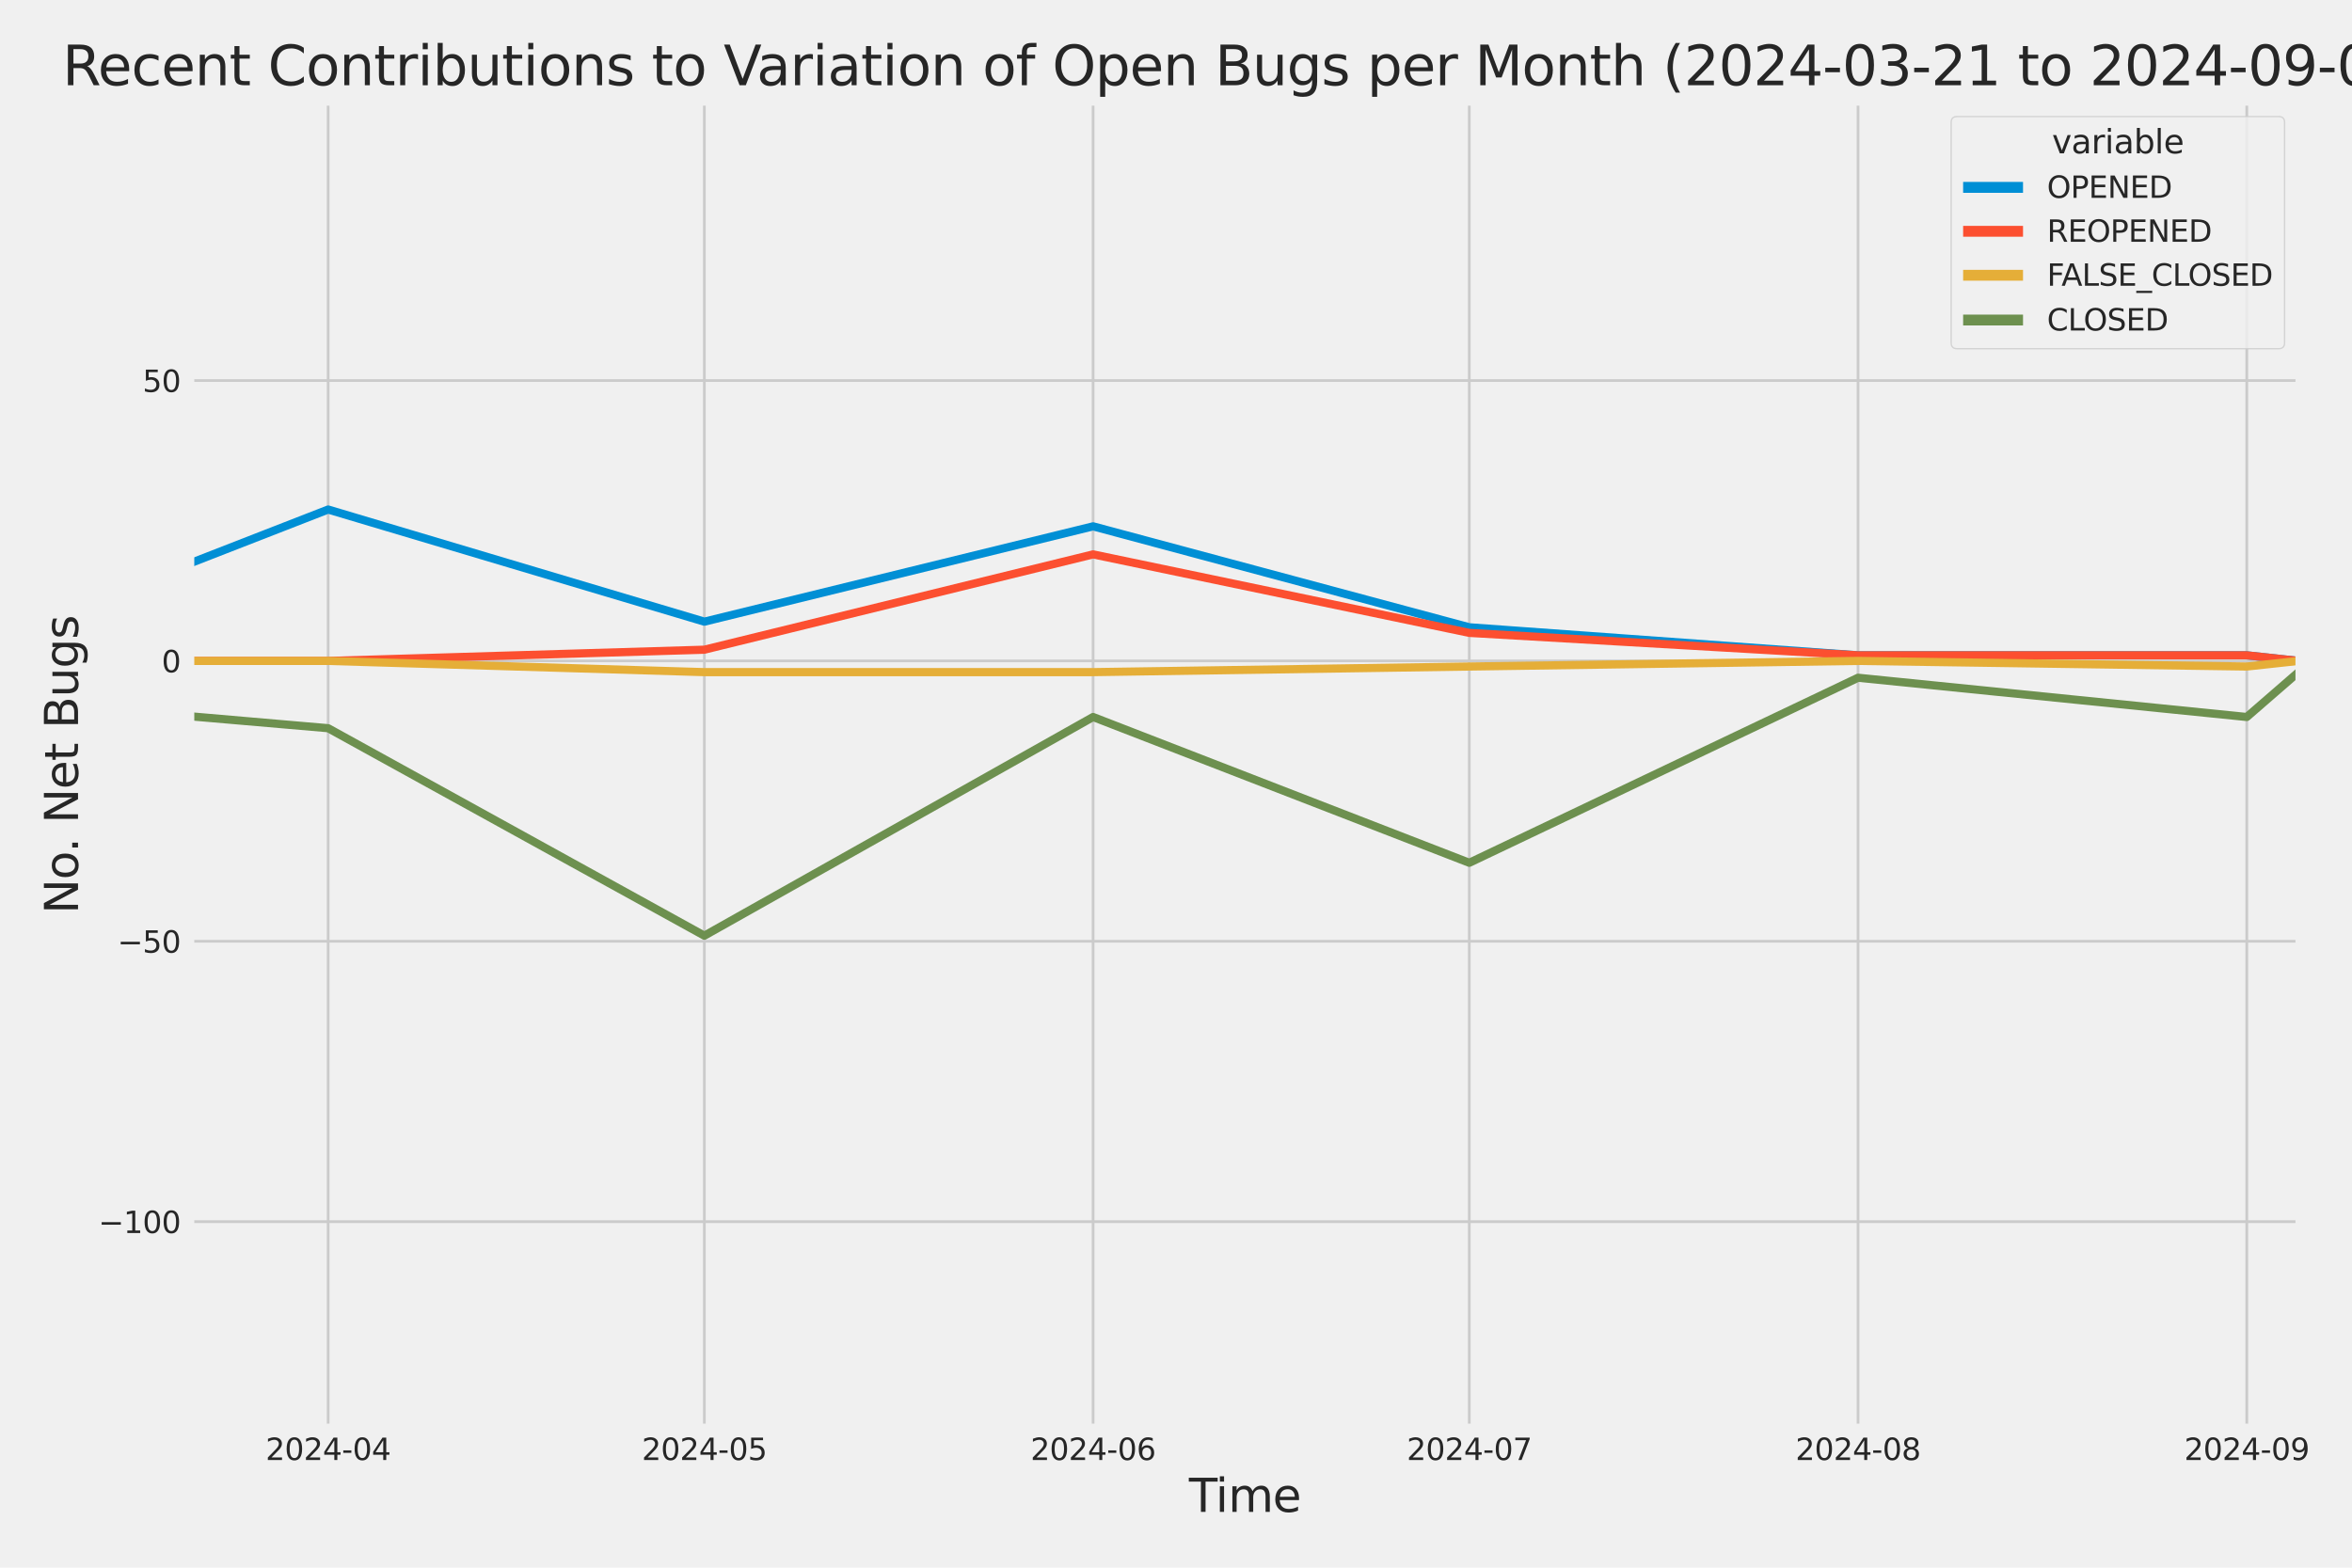 <?xml version="1.0" encoding="utf-8" standalone="no"?>
<!DOCTYPE svg PUBLIC "-//W3C//DTD SVG 1.1//EN"
  "http://www.w3.org/Graphics/SVG/1.1/DTD/svg11.dtd">
<svg xmlns:xlink="http://www.w3.org/1999/xlink" width="864pt" height="576pt" viewBox="0 0 864 576" xmlns="http://www.w3.org/2000/svg" version="1.1">
 <defs>
  <style type="text/css">*{stroke-linejoin: round; stroke-linecap: butt}</style>
 </defs>
 <g id="figure_1">
  <g id="patch_1">
   <path d="M 0 576 
L 864 576 
L 864 0 
L 0 0 
z
" style="fill: #f0f0f0"/>
  </g>
  <g id="axes_1">
   <g id="patch_2">
    <path d="M 69.87 524.58 
L 844.736 524.58 
L 844.736 37.32 
L 69.87 37.32 
z
" style="fill: #f0f0f0"/>
   </g>
   <g id="matplotlib.axis_1">
    <g id="xtick_1">
     <g id="line2d_1">
      <path d="M 120.542 524.58 
L 120.542 37.32 
" clip-path="url(#pe0392195a2)" style="fill: none; stroke: #cbcbcb"/>
     </g>
     <g id="text_1">
      <!-- 2024-04 -->
      <g style="fill: #262626" transform="translate(97.562 536.438)scale(0.11 -0.11)">
       <defs>
        <path id="DejaVuSans-32" d="M 1228 531 
L 3431 531 
L 3431 0 
L 469 0 
L 469 531 
Q 828 903 1448 1529 
Q 2069 2156 2228 2338 
Q 2531 2678 2651 2914 
Q 2772 3150 2772 3378 
Q 2772 3750 2511 3984 
Q 2250 4219 1831 4219 
Q 1534 4219 1204 4116 
Q 875 4013 500 3803 
L 500 4441 
Q 881 4594 1212 4672 
Q 1544 4750 1819 4750 
Q 2544 4750 2975 4387 
Q 3406 4025 3406 3419 
Q 3406 3131 3298 2873 
Q 3191 2616 2906 2266 
Q 2828 2175 2409 1742 
Q 1991 1309 1228 531 
z
" transform="scale(0.016)"/>
        <path id="DejaVuSans-30" d="M 2034 4250 
Q 1547 4250 1301 3770 
Q 1056 3291 1056 2328 
Q 1056 1369 1301 889 
Q 1547 409 2034 409 
Q 2525 409 2770 889 
Q 3016 1369 3016 2328 
Q 3016 3291 2770 3770 
Q 2525 4250 2034 4250 
z
M 2034 4750 
Q 2819 4750 3233 4129 
Q 3647 3509 3647 2328 
Q 3647 1150 3233 529 
Q 2819 -91 2034 -91 
Q 1250 -91 836 529 
Q 422 1150 422 2328 
Q 422 3509 836 4129 
Q 1250 4750 2034 4750 
z
" transform="scale(0.016)"/>
        <path id="DejaVuSans-34" d="M 2419 4116 
L 825 1625 
L 2419 1625 
L 2419 4116 
z
M 2253 4666 
L 3047 4666 
L 3047 1625 
L 3713 1625 
L 3713 1100 
L 3047 1100 
L 3047 0 
L 2419 0 
L 2419 1100 
L 313 1100 
L 313 1709 
L 2253 4666 
z
" transform="scale(0.016)"/>
        <path id="DejaVuSans-2d" d="M 313 2009 
L 1997 2009 
L 1997 1497 
L 313 1497 
L 313 2009 
z
" transform="scale(0.016)"/>
       </defs>
       <use xlink:href="#DejaVuSans-32"/>
       <use xlink:href="#DejaVuSans-30" x="63.623"/>
       <use xlink:href="#DejaVuSans-32" x="127.246"/>
       <use xlink:href="#DejaVuSans-34" x="190.869"/>
       <use xlink:href="#DejaVuSans-2d" x="254.492"/>
       <use xlink:href="#DejaVuSans-30" x="290.576"/>
       <use xlink:href="#DejaVuSans-34" x="354.199"/>
      </g>
     </g>
    </g>
    <g id="xtick_2">
     <g id="line2d_2">
      <path d="M 258.74 524.58 
L 258.74 37.32 
" clip-path="url(#pe0392195a2)" style="fill: none; stroke: #cbcbcb"/>
     </g>
     <g id="text_2">
      <!-- 2024-05 -->
      <g style="fill: #262626" transform="translate(235.759 536.438)scale(0.11 -0.11)">
       <defs>
        <path id="DejaVuSans-35" d="M 691 4666 
L 3169 4666 
L 3169 4134 
L 1269 4134 
L 1269 2991 
Q 1406 3038 1543 3061 
Q 1681 3084 1819 3084 
Q 2600 3084 3056 2656 
Q 3513 2228 3513 1497 
Q 3513 744 3044 326 
Q 2575 -91 1722 -91 
Q 1428 -91 1123 -41 
Q 819 9 494 109 
L 494 744 
Q 775 591 1075 516 
Q 1375 441 1709 441 
Q 2250 441 2565 725 
Q 2881 1009 2881 1497 
Q 2881 1984 2565 2268 
Q 2250 2553 1709 2553 
Q 1456 2553 1204 2497 
Q 953 2441 691 2322 
L 691 4666 
z
" transform="scale(0.016)"/>
       </defs>
       <use xlink:href="#DejaVuSans-32"/>
       <use xlink:href="#DejaVuSans-30" x="63.623"/>
       <use xlink:href="#DejaVuSans-32" x="127.246"/>
       <use xlink:href="#DejaVuSans-34" x="190.869"/>
       <use xlink:href="#DejaVuSans-2d" x="254.492"/>
       <use xlink:href="#DejaVuSans-30" x="290.576"/>
       <use xlink:href="#DejaVuSans-35" x="354.199"/>
      </g>
     </g>
    </g>
    <g id="xtick_3">
     <g id="line2d_3">
      <path d="M 401.544 524.58 
L 401.544 37.32 
" clip-path="url(#pe0392195a2)" style="fill: none; stroke: #cbcbcb"/>
     </g>
     <g id="text_3">
      <!-- 2024-06 -->
      <g style="fill: #262626" transform="translate(378.564 536.438)scale(0.11 -0.11)">
       <defs>
        <path id="DejaVuSans-36" d="M 2113 2584 
Q 1688 2584 1439 2293 
Q 1191 2003 1191 1497 
Q 1191 994 1439 701 
Q 1688 409 2113 409 
Q 2538 409 2786 701 
Q 3034 994 3034 1497 
Q 3034 2003 2786 2293 
Q 2538 2584 2113 2584 
z
M 3366 4563 
L 3366 3988 
Q 3128 4100 2886 4159 
Q 2644 4219 2406 4219 
Q 1781 4219 1451 3797 
Q 1122 3375 1075 2522 
Q 1259 2794 1537 2939 
Q 1816 3084 2150 3084 
Q 2853 3084 3261 2657 
Q 3669 2231 3669 1497 
Q 3669 778 3244 343 
Q 2819 -91 2113 -91 
Q 1303 -91 875 529 
Q 447 1150 447 2328 
Q 447 3434 972 4092 
Q 1497 4750 2381 4750 
Q 2619 4750 2861 4703 
Q 3103 4656 3366 4563 
z
" transform="scale(0.016)"/>
       </defs>
       <use xlink:href="#DejaVuSans-32"/>
       <use xlink:href="#DejaVuSans-30" x="63.623"/>
       <use xlink:href="#DejaVuSans-32" x="127.246"/>
       <use xlink:href="#DejaVuSans-34" x="190.869"/>
       <use xlink:href="#DejaVuSans-2d" x="254.492"/>
       <use xlink:href="#DejaVuSans-30" x="290.576"/>
       <use xlink:href="#DejaVuSans-36" x="354.199"/>
      </g>
     </g>
    </g>
    <g id="xtick_4">
     <g id="line2d_4">
      <path d="M 539.742 524.58 
L 539.742 37.32 
" clip-path="url(#pe0392195a2)" style="fill: none; stroke: #cbcbcb"/>
     </g>
     <g id="text_4">
      <!-- 2024-07 -->
      <g style="fill: #262626" transform="translate(516.761 536.438)scale(0.11 -0.11)">
       <defs>
        <path id="DejaVuSans-37" d="M 525 4666 
L 3525 4666 
L 3525 4397 
L 1831 0 
L 1172 0 
L 2766 4134 
L 525 4134 
L 525 4666 
z
" transform="scale(0.016)"/>
       </defs>
       <use xlink:href="#DejaVuSans-32"/>
       <use xlink:href="#DejaVuSans-30" x="63.623"/>
       <use xlink:href="#DejaVuSans-32" x="127.246"/>
       <use xlink:href="#DejaVuSans-34" x="190.869"/>
       <use xlink:href="#DejaVuSans-2d" x="254.492"/>
       <use xlink:href="#DejaVuSans-30" x="290.576"/>
       <use xlink:href="#DejaVuSans-37" x="354.199"/>
      </g>
     </g>
    </g>
    <g id="xtick_5">
     <g id="line2d_5">
      <path d="M 682.546 524.58 
L 682.546 37.32 
" clip-path="url(#pe0392195a2)" style="fill: none; stroke: #cbcbcb"/>
     </g>
     <g id="text_5">
      <!-- 2024-08 -->
      <g style="fill: #262626" transform="translate(659.565 536.438)scale(0.11 -0.11)">
       <defs>
        <path id="DejaVuSans-38" d="M 2034 2216 
Q 1584 2216 1326 1975 
Q 1069 1734 1069 1313 
Q 1069 891 1326 650 
Q 1584 409 2034 409 
Q 2484 409 2743 651 
Q 3003 894 3003 1313 
Q 3003 1734 2745 1975 
Q 2488 2216 2034 2216 
z
M 1403 2484 
Q 997 2584 770 2862 
Q 544 3141 544 3541 
Q 544 4100 942 4425 
Q 1341 4750 2034 4750 
Q 2731 4750 3128 4425 
Q 3525 4100 3525 3541 
Q 3525 3141 3298 2862 
Q 3072 2584 2669 2484 
Q 3125 2378 3379 2068 
Q 3634 1759 3634 1313 
Q 3634 634 3220 271 
Q 2806 -91 2034 -91 
Q 1263 -91 848 271 
Q 434 634 434 1313 
Q 434 1759 690 2068 
Q 947 2378 1403 2484 
z
M 1172 3481 
Q 1172 3119 1398 2916 
Q 1625 2713 2034 2713 
Q 2441 2713 2670 2916 
Q 2900 3119 2900 3481 
Q 2900 3844 2670 4047 
Q 2441 4250 2034 4250 
Q 1625 4250 1398 4047 
Q 1172 3844 1172 3481 
z
" transform="scale(0.016)"/>
       </defs>
       <use xlink:href="#DejaVuSans-32"/>
       <use xlink:href="#DejaVuSans-30" x="63.623"/>
       <use xlink:href="#DejaVuSans-32" x="127.246"/>
       <use xlink:href="#DejaVuSans-34" x="190.869"/>
       <use xlink:href="#DejaVuSans-2d" x="254.492"/>
       <use xlink:href="#DejaVuSans-30" x="290.576"/>
       <use xlink:href="#DejaVuSans-38" x="354.199"/>
      </g>
     </g>
    </g>
    <g id="xtick_6">
     <g id="line2d_6">
      <path d="M 825.35 524.58 
L 825.35 37.32 
" clip-path="url(#pe0392195a2)" style="fill: none; stroke: #cbcbcb"/>
     </g>
     <g id="text_6">
      <!-- 2024-09 -->
      <g style="fill: #262626" transform="translate(802.369 536.438)scale(0.11 -0.11)">
       <defs>
        <path id="DejaVuSans-39" d="M 703 97 
L 703 672 
Q 941 559 1184 500 
Q 1428 441 1663 441 
Q 2288 441 2617 861 
Q 2947 1281 2994 2138 
Q 2813 1869 2534 1725 
Q 2256 1581 1919 1581 
Q 1219 1581 811 2004 
Q 403 2428 403 3163 
Q 403 3881 828 4315 
Q 1253 4750 1959 4750 
Q 2769 4750 3195 4129 
Q 3622 3509 3622 2328 
Q 3622 1225 3098 567 
Q 2575 -91 1691 -91 
Q 1453 -91 1209 -44 
Q 966 3 703 97 
z
M 1959 2075 
Q 2384 2075 2632 2365 
Q 2881 2656 2881 3163 
Q 2881 3666 2632 3958 
Q 2384 4250 1959 4250 
Q 1534 4250 1286 3958 
Q 1038 3666 1038 3163 
Q 1038 2656 1286 2365 
Q 1534 2075 1959 2075 
z
" transform="scale(0.016)"/>
       </defs>
       <use xlink:href="#DejaVuSans-32"/>
       <use xlink:href="#DejaVuSans-30" x="63.623"/>
       <use xlink:href="#DejaVuSans-32" x="127.246"/>
       <use xlink:href="#DejaVuSans-34" x="190.869"/>
       <use xlink:href="#DejaVuSans-2d" x="254.492"/>
       <use xlink:href="#DejaVuSans-30" x="290.576"/>
       <use xlink:href="#DejaVuSans-39" x="354.199"/>
      </g>
     </g>
    </g>
    <g id="text_7">
     <!-- Time -->
     <g style="fill: #262626" transform="translate(436.751 555.491)scale(0.168 -0.168)">
      <defs>
       <path id="DejaVuSans-54" d="M -19 4666 
L 3928 4666 
L 3928 4134 
L 2272 4134 
L 2272 0 
L 1638 0 
L 1638 4134 
L -19 4134 
L -19 4666 
z
" transform="scale(0.016)"/>
       <path id="DejaVuSans-69" d="M 603 3500 
L 1178 3500 
L 1178 0 
L 603 0 
L 603 3500 
z
M 603 4863 
L 1178 4863 
L 1178 4134 
L 603 4134 
L 603 4863 
z
" transform="scale(0.016)"/>
       <path id="DejaVuSans-6d" d="M 3328 2828 
Q 3544 3216 3844 3400 
Q 4144 3584 4550 3584 
Q 5097 3584 5394 3201 
Q 5691 2819 5691 2113 
L 5691 0 
L 5113 0 
L 5113 2094 
Q 5113 2597 4934 2840 
Q 4756 3084 4391 3084 
Q 3944 3084 3684 2787 
Q 3425 2491 3425 1978 
L 3425 0 
L 2847 0 
L 2847 2094 
Q 2847 2600 2669 2842 
Q 2491 3084 2119 3084 
Q 1678 3084 1418 2786 
Q 1159 2488 1159 1978 
L 1159 0 
L 581 0 
L 581 3500 
L 1159 3500 
L 1159 2956 
Q 1356 3278 1631 3431 
Q 1906 3584 2284 3584 
Q 2666 3584 2933 3390 
Q 3200 3197 3328 2828 
z
" transform="scale(0.016)"/>
       <path id="DejaVuSans-65" d="M 3597 1894 
L 3597 1613 
L 953 1613 
Q 991 1019 1311 708 
Q 1631 397 2203 397 
Q 2534 397 2845 478 
Q 3156 559 3463 722 
L 3463 178 
Q 3153 47 2828 -22 
Q 2503 -91 2169 -91 
Q 1331 -91 842 396 
Q 353 884 353 1716 
Q 353 2575 817 3079 
Q 1281 3584 2069 3584 
Q 2775 3584 3186 3129 
Q 3597 2675 3597 1894 
z
M 3022 2063 
Q 3016 2534 2758 2815 
Q 2500 3097 2075 3097 
Q 1594 3097 1305 2825 
Q 1016 2553 972 2059 
L 3022 2063 
z
" transform="scale(0.016)"/>
      </defs>
      <use xlink:href="#DejaVuSans-54"/>
      <use xlink:href="#DejaVuSans-69" x="57.959"/>
      <use xlink:href="#DejaVuSans-6d" x="85.742"/>
      <use xlink:href="#DejaVuSans-65" x="183.154"/>
     </g>
    </g>
   </g>
   <g id="matplotlib.axis_2">
    <g id="ytick_1">
     <g id="line2d_7">
      <path d="M 69.87 448.864 
L 844.736 448.864 
" clip-path="url(#pe0392195a2)" style="fill: none; stroke: #cbcbcb"/>
     </g>
     <g id="text_8">
      <!-- −100 -->
      <g style="fill: #262626" transform="translate(36.156 453.043)scale(0.11 -0.11)">
       <defs>
        <path id="DejaVuSans-2212" d="M 678 2272 
L 4684 2272 
L 4684 1741 
L 678 1741 
L 678 2272 
z
" transform="scale(0.016)"/>
        <path id="DejaVuSans-31" d="M 794 531 
L 1825 531 
L 1825 4091 
L 703 3866 
L 703 4441 
L 1819 4666 
L 2450 4666 
L 2450 531 
L 3481 531 
L 3481 0 
L 794 0 
L 794 531 
z
" transform="scale(0.016)"/>
       </defs>
       <use xlink:href="#DejaVuSans-2212"/>
       <use xlink:href="#DejaVuSans-31" x="83.789"/>
       <use xlink:href="#DejaVuSans-30" x="147.412"/>
       <use xlink:href="#DejaVuSans-30" x="211.035"/>
      </g>
     </g>
    </g>
    <g id="ytick_2">
     <g id="line2d_8">
      <path d="M 69.87 345.849 
L 844.736 345.849 
" clip-path="url(#pe0392195a2)" style="fill: none; stroke: #cbcbcb"/>
     </g>
     <g id="text_9">
      <!-- −50 -->
      <g style="fill: #262626" transform="translate(43.155 350.028)scale(0.11 -0.11)">
       <use xlink:href="#DejaVuSans-2212"/>
       <use xlink:href="#DejaVuSans-35" x="83.789"/>
       <use xlink:href="#DejaVuSans-30" x="147.412"/>
      </g>
     </g>
    </g>
    <g id="ytick_3">
     <g id="line2d_9">
      <path d="M 69.87 242.835 
L 844.736 242.835 
" clip-path="url(#pe0392195a2)" style="fill: none; stroke: #cbcbcb"/>
     </g>
     <g id="text_10">
      <!-- 0 -->
      <g style="fill: #262626" transform="translate(59.371 247.014)scale(0.11 -0.11)">
       <use xlink:href="#DejaVuSans-30"/>
      </g>
     </g>
    </g>
    <g id="ytick_4">
     <g id="line2d_10">
      <path d="M 69.87 139.82 
L 844.736 139.82 
" clip-path="url(#pe0392195a2)" style="fill: none; stroke: #cbcbcb"/>
     </g>
     <g id="text_11">
      <!-- 50 -->
      <g style="fill: #262626" transform="translate(52.373 143.999)scale(0.11 -0.11)">
       <use xlink:href="#DejaVuSans-35"/>
       <use xlink:href="#DejaVuSans-30" x="63.623"/>
      </g>
     </g>
    </g>
    <g id="text_12">
     <!-- No. Net Bugs -->
     <g style="fill: #262626" transform="translate(28.662 335.777)rotate(-90)scale(0.168 -0.168)">
      <defs>
       <path id="DejaVuSans-4e" d="M 628 4666 
L 1478 4666 
L 3547 763 
L 3547 4666 
L 4159 4666 
L 4159 0 
L 3309 0 
L 1241 3903 
L 1241 0 
L 628 0 
L 628 4666 
z
" transform="scale(0.016)"/>
       <path id="DejaVuSans-6f" d="M 1959 3097 
Q 1497 3097 1228 2736 
Q 959 2375 959 1747 
Q 959 1119 1226 758 
Q 1494 397 1959 397 
Q 2419 397 2687 759 
Q 2956 1122 2956 1747 
Q 2956 2369 2687 2733 
Q 2419 3097 1959 3097 
z
M 1959 3584 
Q 2709 3584 3137 3096 
Q 3566 2609 3566 1747 
Q 3566 888 3137 398 
Q 2709 -91 1959 -91 
Q 1206 -91 779 398 
Q 353 888 353 1747 
Q 353 2609 779 3096 
Q 1206 3584 1959 3584 
z
" transform="scale(0.016)"/>
       <path id="DejaVuSans-2e" d="M 684 794 
L 1344 794 
L 1344 0 
L 684 0 
L 684 794 
z
" transform="scale(0.016)"/>
       <path id="DejaVuSans-20" transform="scale(0.016)"/>
       <path id="DejaVuSans-74" d="M 1172 4494 
L 1172 3500 
L 2356 3500 
L 2356 3053 
L 1172 3053 
L 1172 1153 
Q 1172 725 1289 603 
Q 1406 481 1766 481 
L 2356 481 
L 2356 0 
L 1766 0 
Q 1100 0 847 248 
Q 594 497 594 1153 
L 594 3053 
L 172 3053 
L 172 3500 
L 594 3500 
L 594 4494 
L 1172 4494 
z
" transform="scale(0.016)"/>
       <path id="DejaVuSans-42" d="M 1259 2228 
L 1259 519 
L 2272 519 
Q 2781 519 3026 730 
Q 3272 941 3272 1375 
Q 3272 1813 3026 2020 
Q 2781 2228 2272 2228 
L 1259 2228 
z
M 1259 4147 
L 1259 2741 
L 2194 2741 
Q 2656 2741 2882 2914 
Q 3109 3088 3109 3444 
Q 3109 3797 2882 3972 
Q 2656 4147 2194 4147 
L 1259 4147 
z
M 628 4666 
L 2241 4666 
Q 2963 4666 3353 4366 
Q 3744 4066 3744 3513 
Q 3744 3084 3544 2831 
Q 3344 2578 2956 2516 
Q 3422 2416 3680 2098 
Q 3938 1781 3938 1306 
Q 3938 681 3513 340 
Q 3088 0 2303 0 
L 628 0 
L 628 4666 
z
" transform="scale(0.016)"/>
       <path id="DejaVuSans-75" d="M 544 1381 
L 544 3500 
L 1119 3500 
L 1119 1403 
Q 1119 906 1312 657 
Q 1506 409 1894 409 
Q 2359 409 2629 706 
Q 2900 1003 2900 1516 
L 2900 3500 
L 3475 3500 
L 3475 0 
L 2900 0 
L 2900 538 
Q 2691 219 2414 64 
Q 2138 -91 1772 -91 
Q 1169 -91 856 284 
Q 544 659 544 1381 
z
M 1991 3584 
L 1991 3584 
z
" transform="scale(0.016)"/>
       <path id="DejaVuSans-67" d="M 2906 1791 
Q 2906 2416 2648 2759 
Q 2391 3103 1925 3103 
Q 1463 3103 1205 2759 
Q 947 2416 947 1791 
Q 947 1169 1205 825 
Q 1463 481 1925 481 
Q 2391 481 2648 825 
Q 2906 1169 2906 1791 
z
M 3481 434 
Q 3481 -459 3084 -895 
Q 2688 -1331 1869 -1331 
Q 1566 -1331 1297 -1286 
Q 1028 -1241 775 -1147 
L 775 -588 
Q 1028 -725 1275 -790 
Q 1522 -856 1778 -856 
Q 2344 -856 2625 -561 
Q 2906 -266 2906 331 
L 2906 616 
Q 2728 306 2450 153 
Q 2172 0 1784 0 
Q 1141 0 747 490 
Q 353 981 353 1791 
Q 353 2603 747 3093 
Q 1141 3584 1784 3584 
Q 2172 3584 2450 3431 
Q 2728 3278 2906 2969 
L 2906 3500 
L 3481 3500 
L 3481 434 
z
" transform="scale(0.016)"/>
       <path id="DejaVuSans-73" d="M 2834 3397 
L 2834 2853 
Q 2591 2978 2328 3040 
Q 2066 3103 1784 3103 
Q 1356 3103 1142 2972 
Q 928 2841 928 2578 
Q 928 2378 1081 2264 
Q 1234 2150 1697 2047 
L 1894 2003 
Q 2506 1872 2764 1633 
Q 3022 1394 3022 966 
Q 3022 478 2636 193 
Q 2250 -91 1575 -91 
Q 1294 -91 989 -36 
Q 684 19 347 128 
L 347 722 
Q 666 556 975 473 
Q 1284 391 1588 391 
Q 1994 391 2212 530 
Q 2431 669 2431 922 
Q 2431 1156 2273 1281 
Q 2116 1406 1581 1522 
L 1381 1569 
Q 847 1681 609 1914 
Q 372 2147 372 2553 
Q 372 3047 722 3315 
Q 1072 3584 1716 3584 
Q 2034 3584 2315 3537 
Q 2597 3491 2834 3397 
z
" transform="scale(0.016)"/>
      </defs>
      <use xlink:href="#DejaVuSans-4e"/>
      <use xlink:href="#DejaVuSans-6f" x="74.805"/>
      <use xlink:href="#DejaVuSans-2e" x="134.236"/>
      <use xlink:href="#DejaVuSans-20" x="166.023"/>
      <use xlink:href="#DejaVuSans-4e" x="197.811"/>
      <use xlink:href="#DejaVuSans-65" x="272.615"/>
      <use xlink:href="#DejaVuSans-74" x="334.139"/>
      <use xlink:href="#DejaVuSans-20" x="373.348"/>
      <use xlink:href="#DejaVuSans-42" x="405.135"/>
      <use xlink:href="#DejaVuSans-75" x="473.738"/>
      <use xlink:href="#DejaVuSans-67" x="537.117"/>
      <use xlink:href="#DejaVuSans-73" x="600.594"/>
     </g>
    </g>
   </g>
   <g id="PolyCollection_1">
    <path d="M -13058.897 228.412 
L -13058.897 228.412 
L -12920.699 226.352 
L -12777.895 230.473 
L -12635.091 238.714 
L -12496.893 162.483 
L -12354.089 189.267 
L -12215.892 185.146 
L -12073.088 213.99 
L -11930.283 121.277 
L -11801.299 207.809 
L -11658.495 185.146 
L -11520.297 205.749 
L -11377.493 189.267 
L -11239.296 172.784 
L -11096.492 220.171 
L -10953.687 218.111 
L -10815.49 224.292 
L -10672.686 98.614 
L -10534.488 176.905 
L -10391.684 220.171 
L -10248.88 224.292 
L -10119.896 226.352 
L -9977.091 230.473 
L -9838.894 211.93 
L -9696.09 213.99 
L -9557.892 216.051 
L -9415.088 220.171 
L -9272.284 216.051 
L -9134.086 230.473 
L -8991.282 170.724 
L -8853.085 183.086 
L -8710.281 216.051 
L -8567.477 230.473 
L -8438.492 203.689 
L -8295.688 201.629 
L -8157.49 193.387 
L -8014.686 148.061 
L -7876.489 98.614 
L -7733.685 193.387 
L -7590.881 191.327 
L -7452.683 203.689 
L -7309.879 205.749 
L -7171.681 158.362 
L -7028.877 84.192 
L -6886.073 197.508 
L -6752.482 209.87 
L -6609.678 183.086 
L -6471.48 226.352 
L -6328.676 176.905 
L -6190.479 183.086 
L -6047.675 110.976 
L -5904.871 199.568 
L -5766.673 150.121 
L -5623.869 168.664 
L -5485.671 181.026 
L -5342.867 59.468 
L -5200.063 164.543 
L -5071.079 178.965 
L -4928.275 158.362 
L -4790.077 172.784 
L -4647.273 170.724 
L -4509.075 172.784 
L -4366.271 166.604 
L -4223.467 185.146 
L -4085.27 178.965 
L -3942.465 139.82 
L -3804.268 61.528 
L -3661.464 187.207 
L -3518.66 172.784 
L -3389.675 205.749 
L -3246.871 92.433 
L -3108.674 106.855 
L -2965.869 170.724 
L -2827.672 127.458 
L -2684.868 160.423 
L -2542.064 185.146 
L -2403.866 187.207 
L -2261.062 205.749 
L -2122.864 209.87 
L -1980.06 226.352 
L -1837.256 216.051 
L -1708.272 220.171 
L -1565.468 216.051 
L -1427.27 220.171 
L -1284.466 220.171 
L -1146.268 205.749 
L -1003.464 218.111 
L -860.66 228.412 
L -722.463 236.654 
L -579.659 222.232 
L -441.461 197.508 
L -298.657 213.99 
L -155.853 238.714 
L -22.262 242.835 
L 120.542 187.207 
L 258.74 228.412 
L 401.544 193.387 
L 539.742 230.473 
L 682.546 240.774 
L 825.35 240.774 
L 844.352 242.835 
L 844.352 242.835 
L 844.352 242.835 
L 825.35 240.774 
L 682.546 240.774 
L 539.742 230.473 
L 401.544 193.387 
L 258.74 228.412 
L 120.542 187.207 
L -22.262 242.835 
L -155.853 238.714 
L -298.657 213.99 
L -441.461 197.508 
L -579.659 222.232 
L -722.463 236.654 
L -860.66 228.412 
L -1003.464 218.111 
L -1146.268 205.749 
L -1284.466 220.171 
L -1427.27 220.171 
L -1565.468 216.051 
L -1708.272 220.171 
L -1837.256 216.051 
L -1980.06 226.352 
L -2122.864 209.87 
L -2261.062 205.749 
L -2403.866 187.207 
L -2542.064 185.146 
L -2684.868 160.423 
L -2827.672 127.458 
L -2965.869 170.724 
L -3108.674 106.855 
L -3246.871 92.433 
L -3389.675 205.749 
L -3518.66 172.784 
L -3661.464 187.207 
L -3804.268 61.528 
L -3942.465 139.82 
L -4085.27 178.965 
L -4223.467 185.146 
L -4366.271 166.604 
L -4509.075 172.784 
L -4647.273 170.724 
L -4790.077 172.784 
L -4928.275 158.362 
L -5071.079 178.965 
L -5200.063 164.543 
L -5342.867 59.468 
L -5485.671 181.026 
L -5623.869 168.664 
L -5766.673 150.121 
L -5904.871 199.568 
L -6047.675 110.976 
L -6190.479 183.086 
L -6328.676 176.905 
L -6471.48 226.352 
L -6609.678 183.086 
L -6752.482 209.87 
L -6886.073 197.508 
L -7028.877 84.192 
L -7171.681 158.362 
L -7309.879 205.749 
L -7452.683 203.689 
L -7590.881 191.327 
L -7733.685 193.387 
L -7876.489 98.614 
L -8014.686 148.061 
L -8157.49 193.387 
L -8295.688 201.629 
L -8438.492 203.689 
L -8567.477 230.473 
L -8710.281 216.051 
L -8853.085 183.086 
L -8991.282 170.724 
L -9134.086 230.473 
L -9272.284 216.051 
L -9415.088 220.171 
L -9557.892 216.051 
L -9696.09 213.99 
L -9838.894 211.93 
L -9977.091 230.473 
L -10119.896 226.352 
L -10248.88 224.292 
L -10391.684 220.171 
L -10534.488 176.905 
L -10672.686 98.614 
L -10815.49 224.292 
L -10953.687 218.111 
L -11096.492 220.171 
L -11239.296 172.784 
L -11377.493 189.267 
L -11520.297 205.749 
L -11658.495 185.146 
L -11801.299 207.809 
L -11930.283 121.277 
L -12073.088 213.99 
L -12215.892 185.146 
L -12354.089 189.267 
L -12496.893 162.483 
L -12635.091 238.714 
L -12777.895 230.473 
L -12920.699 226.352 
L -13058.897 228.412 
z
" clip-path="url(#pe0392195a2)" style="fill: #008fd5; fill-opacity: 0.2; stroke: #008fd5; stroke-opacity: 0.2; stroke-width: 0.5"/>
   </g>
   <g id="PolyCollection_2">
    <path d="M -13058.897 242.835 
L -13058.897 242.835 
L -12920.699 242.835 
L -12777.895 242.835 
L -12635.091 242.835 
L -12496.893 242.835 
L -12354.089 236.654 
L -12215.892 242.835 
L -12073.088 242.835 
L -11930.283 236.654 
L -11801.299 242.835 
L -11658.495 242.835 
L -11520.297 238.714 
L -11377.493 242.835 
L -11239.296 240.774 
L -11096.492 242.835 
L -10953.687 238.714 
L -10815.49 240.774 
L -10672.686 207.809 
L -10534.488 230.473 
L -10391.684 242.835 
L -10248.88 242.835 
L -10119.896 242.835 
L -9977.091 242.835 
L -9838.894 242.835 
L -9696.09 240.774 
L -9557.892 242.835 
L -9415.088 242.835 
L -9272.284 238.714 
L -9134.086 238.714 
L -8991.282 242.835 
L -8853.085 242.835 
L -8710.281 238.714 
L -8567.477 242.835 
L -8438.492 236.654 
L -8295.688 242.835 
L -8157.49 242.835 
L -8014.686 230.473 
L -7876.489 218.111 
L -7733.685 238.714 
L -7590.881 240.774 
L -7452.683 240.774 
L -7309.879 232.533 
L -7171.681 238.714 
L -7028.877 224.292 
L -6886.073 242.835 
L -6752.482 242.835 
L -6609.678 240.774 
L -6471.48 242.835 
L -6328.676 242.835 
L -6190.479 238.714 
L -6047.675 236.654 
L -5904.871 238.714 
L -5766.673 242.835 
L -5623.869 234.593 
L -5485.671 232.533 
L -5342.867 240.774 
L -5200.063 234.593 
L -5071.079 232.533 
L -4928.275 218.111 
L -4790.077 224.292 
L -4647.273 240.774 
L -4509.075 240.774 
L -4366.271 236.654 
L -4223.467 234.593 
L -4085.27 242.835 
L -3942.465 213.99 
L -3804.268 242.835 
L -3661.464 216.051 
L -3518.66 240.774 
L -3389.675 234.593 
L -3246.871 234.593 
L -3108.674 232.533 
L -2965.869 242.835 
L -2827.672 201.629 
L -2684.868 230.473 
L -2542.064 232.533 
L -2403.866 224.292 
L -2261.062 226.352 
L -2122.864 224.292 
L -1980.06 240.774 
L -1837.256 232.533 
L -1708.272 238.714 
L -1565.468 230.473 
L -1427.27 242.835 
L -1284.466 234.593 
L -1146.268 240.774 
L -1003.464 242.835 
L -860.66 242.835 
L -722.463 242.835 
L -579.659 242.835 
L -441.461 242.835 
L -298.657 242.835 
L -155.853 242.835 
L -22.262 242.835 
L 120.542 242.835 
L 258.74 238.714 
L 401.544 203.689 
L 539.742 232.533 
L 682.546 240.774 
L 825.35 240.774 
L 844.352 242.835 
L 844.352 242.835 
L 844.352 242.835 
L 825.35 240.774 
L 682.546 240.774 
L 539.742 232.533 
L 401.544 203.689 
L 258.74 238.714 
L 120.542 242.835 
L -22.262 242.835 
L -155.853 242.835 
L -298.657 242.835 
L -441.461 242.835 
L -579.659 242.835 
L -722.463 242.835 
L -860.66 242.835 
L -1003.464 242.835 
L -1146.268 240.774 
L -1284.466 234.593 
L -1427.27 242.835 
L -1565.468 230.473 
L -1708.272 238.714 
L -1837.256 232.533 
L -1980.06 240.774 
L -2122.864 224.292 
L -2261.062 226.352 
L -2403.866 224.292 
L -2542.064 232.533 
L -2684.868 230.473 
L -2827.672 201.629 
L -2965.869 242.835 
L -3108.674 232.533 
L -3246.871 234.593 
L -3389.675 234.593 
L -3518.66 240.774 
L -3661.464 216.051 
L -3804.268 242.835 
L -3942.465 213.99 
L -4085.27 242.835 
L -4223.467 234.593 
L -4366.271 236.654 
L -4509.075 240.774 
L -4647.273 240.774 
L -4790.077 224.292 
L -4928.275 218.111 
L -5071.079 232.533 
L -5200.063 234.593 
L -5342.867 240.774 
L -5485.671 232.533 
L -5623.869 234.593 
L -5766.673 242.835 
L -5904.871 238.714 
L -6047.675 236.654 
L -6190.479 238.714 
L -6328.676 242.835 
L -6471.48 242.835 
L -6609.678 240.774 
L -6752.482 242.835 
L -6886.073 242.835 
L -7028.877 224.292 
L -7171.681 238.714 
L -7309.879 232.533 
L -7452.683 240.774 
L -7590.881 240.774 
L -7733.685 238.714 
L -7876.489 218.111 
L -8014.686 230.473 
L -8157.49 242.835 
L -8295.688 242.835 
L -8438.492 236.654 
L -8567.477 242.835 
L -8710.281 238.714 
L -8853.085 242.835 
L -8991.282 242.835 
L -9134.086 238.714 
L -9272.284 238.714 
L -9415.088 242.835 
L -9557.892 242.835 
L -9696.09 240.774 
L -9838.894 242.835 
L -9977.091 242.835 
L -10119.896 242.835 
L -10248.88 242.835 
L -10391.684 242.835 
L -10534.488 230.473 
L -10672.686 207.809 
L -10815.49 240.774 
L -10953.687 238.714 
L -11096.492 242.835 
L -11239.296 240.774 
L -11377.493 242.835 
L -11520.297 238.714 
L -11658.495 242.835 
L -11801.299 242.835 
L -11930.283 236.654 
L -12073.088 242.835 
L -12215.892 242.835 
L -12354.089 236.654 
L -12496.893 242.835 
L -12635.091 242.835 
L -12777.895 242.835 
L -12920.699 242.835 
L -13058.897 242.835 
z
" clip-path="url(#pe0392195a2)" style="fill: #fc4f30; fill-opacity: 0.2; stroke: #fc4f30; stroke-opacity: 0.2; stroke-width: 0.5"/>
   </g>
   <g id="PolyCollection_3">
    <path d="M -13058.897 242.835 
L -13058.897 242.835 
L -12920.699 242.835 
L -12777.895 242.835 
L -12635.091 242.835 
L -12496.893 242.835 
L -12354.089 246.955 
L -12215.892 242.835 
L -12073.088 242.835 
L -11930.283 246.955 
L -11801.299 242.835 
L -11658.495 242.835 
L -11520.297 246.955 
L -11377.493 242.835 
L -11239.296 242.835 
L -11096.492 242.835 
L -10953.687 244.895 
L -10815.49 244.895 
L -10672.686 269.618 
L -10534.488 246.955 
L -10391.684 242.835 
L -10248.88 242.835 
L -10119.896 242.835 
L -9977.091 242.835 
L -9838.894 242.835 
L -9696.09 244.895 
L -9557.892 242.835 
L -9415.088 242.835 
L -9272.284 244.895 
L -9134.086 244.895 
L -8991.282 242.835 
L -8853.085 242.835 
L -8710.281 242.835 
L -8567.477 242.835 
L -8438.492 246.955 
L -8295.688 242.835 
L -8157.49 242.835 
L -8014.686 251.076 
L -7876.489 265.498 
L -7733.685 246.955 
L -7590.881 244.895 
L -7452.683 242.835 
L -7309.879 246.955 
L -7171.681 246.955 
L -7028.877 257.257 
L -6886.073 242.835 
L -6752.482 242.835 
L -6609.678 244.895 
L -6471.48 242.835 
L -6328.676 242.835 
L -6190.479 242.835 
L -6047.675 249.015 
L -5904.871 244.895 
L -5766.673 242.835 
L -5623.869 249.015 
L -5485.671 242.835 
L -5342.867 244.895 
L -5200.063 246.955 
L -5071.079 251.076 
L -4928.275 255.196 
L -4790.077 255.196 
L -4647.273 244.895 
L -4509.075 244.895 
L -4366.271 246.955 
L -4223.467 244.895 
L -4085.27 242.835 
L -3942.465 257.257 
L -3804.268 242.835 
L -3661.464 253.136 
L -3518.66 244.895 
L -3389.675 251.076 
L -3246.871 246.955 
L -3108.674 246.955 
L -2965.869 242.835 
L -2827.672 281.98 
L -2684.868 249.015 
L -2542.064 249.015 
L -2403.866 251.076 
L -2261.062 246.955 
L -2122.864 257.257 
L -1980.06 244.895 
L -1837.256 244.895 
L -1708.272 242.835 
L -1565.468 251.076 
L -1427.27 242.835 
L -1284.466 244.895 
L -1146.268 242.835 
L -1003.464 242.835 
L -860.66 242.835 
L -722.463 242.835 
L -579.659 242.835 
L -441.461 242.835 
L -298.657 242.835 
L -155.853 242.835 
L -22.262 242.835 
L 120.542 242.835 
L 258.74 246.955 
L 401.544 246.955 
L 539.742 244.895 
L 682.546 242.835 
L 825.35 244.895 
L 844.352 242.835 
L 844.352 242.835 
L 844.352 242.835 
L 825.35 244.895 
L 682.546 242.835 
L 539.742 244.895 
L 401.544 246.955 
L 258.74 246.955 
L 120.542 242.835 
L -22.262 242.835 
L -155.853 242.835 
L -298.657 242.835 
L -441.461 242.835 
L -579.659 242.835 
L -722.463 242.835 
L -860.66 242.835 
L -1003.464 242.835 
L -1146.268 242.835 
L -1284.466 244.895 
L -1427.27 242.835 
L -1565.468 251.076 
L -1708.272 242.835 
L -1837.256 244.895 
L -1980.06 244.895 
L -2122.864 257.257 
L -2261.062 246.955 
L -2403.866 251.076 
L -2542.064 249.015 
L -2684.868 249.015 
L -2827.672 281.98 
L -2965.869 242.835 
L -3108.674 246.955 
L -3246.871 246.955 
L -3389.675 251.076 
L -3518.66 244.895 
L -3661.464 253.136 
L -3804.268 242.835 
L -3942.465 257.257 
L -4085.27 242.835 
L -4223.467 244.895 
L -4366.271 246.955 
L -4509.075 244.895 
L -4647.273 244.895 
L -4790.077 255.196 
L -4928.275 255.196 
L -5071.079 251.076 
L -5200.063 246.955 
L -5342.867 244.895 
L -5485.671 242.835 
L -5623.869 249.015 
L -5766.673 242.835 
L -5904.871 244.895 
L -6047.675 249.015 
L -6190.479 242.835 
L -6328.676 242.835 
L -6471.48 242.835 
L -6609.678 244.895 
L -6752.482 242.835 
L -6886.073 242.835 
L -7028.877 257.257 
L -7171.681 246.955 
L -7309.879 246.955 
L -7452.683 242.835 
L -7590.881 244.895 
L -7733.685 246.955 
L -7876.489 265.498 
L -8014.686 251.076 
L -8157.49 242.835 
L -8295.688 242.835 
L -8438.492 246.955 
L -8567.477 242.835 
L -8710.281 242.835 
L -8853.085 242.835 
L -8991.282 242.835 
L -9134.086 244.895 
L -9272.284 244.895 
L -9415.088 242.835 
L -9557.892 242.835 
L -9696.09 244.895 
L -9838.894 242.835 
L -9977.091 242.835 
L -10119.896 242.835 
L -10248.88 242.835 
L -10391.684 242.835 
L -10534.488 246.955 
L -10672.686 269.618 
L -10815.49 244.895 
L -10953.687 244.895 
L -11096.492 242.835 
L -11239.296 242.835 
L -11377.493 242.835 
L -11520.297 246.955 
L -11658.495 242.835 
L -11801.299 242.835 
L -11930.283 246.955 
L -12073.088 242.835 
L -12215.892 242.835 
L -12354.089 246.955 
L -12496.893 242.835 
L -12635.091 242.835 
L -12777.895 242.835 
L -12920.699 242.835 
L -13058.897 242.835 
z
" clip-path="url(#pe0392195a2)" style="fill: #e5ae38; fill-opacity: 0.2; stroke: #e5ae38; stroke-opacity: 0.2; stroke-width: 0.5"/>
   </g>
   <g id="PolyCollection_4">
    <path d="M -13058.897 249.015 
L -13058.897 249.015 
L -12920.699 259.317 
L -12777.895 246.955 
L -12635.091 242.835 
L -12496.893 288.161 
L -12354.089 300.523 
L -12215.892 265.498 
L -12073.088 269.618 
L -11930.283 331.427 
L -11801.299 290.221 
L -11658.495 312.885 
L -11520.297 277.86 
L -11377.493 298.463 
L -11239.296 284.04 
L -11096.492 255.196 
L -10953.687 253.136 
L -10815.49 253.136 
L -10672.686 407.658 
L -10534.488 261.377 
L -10391.684 255.196 
L -10248.88 244.895 
L -10119.896 249.015 
L -9977.091 244.895 
L -9838.894 358.211 
L -9696.09 255.196 
L -9557.892 249.015 
L -9415.088 249.015 
L -9272.284 269.618 
L -9134.086 257.257 
L -8991.282 263.437 
L -8853.085 294.342 
L -8710.281 257.257 
L -8567.477 261.377 
L -8438.492 281.98 
L -8295.688 263.437 
L -8157.49 265.498 
L -8014.686 306.704 
L -7876.489 420.02 
L -7733.685 310.824 
L -7590.881 296.402 
L -7452.683 259.317 
L -7309.879 265.498 
L -7171.681 341.729 
L -7028.877 422.08 
L -6886.073 269.618 
L -6752.482 279.92 
L -6609.678 277.86 
L -6471.48 288.161 
L -6328.676 306.704 
L -6190.479 395.296 
L -6047.675 347.91 
L -5904.871 261.377 
L -5766.673 308.764 
L -5623.869 380.874 
L -5485.671 269.618 
L -5342.867 284.04 
L -5200.063 325.246 
L -5071.079 308.764 
L -4928.275 302.583 
L -4790.077 339.668 
L -4647.273 296.402 
L -4509.075 413.839 
L -4366.271 312.885 
L -4223.467 360.271 
L -4085.27 310.824 
L -3942.465 308.764 
L -3804.268 436.502 
L -3661.464 319.065 
L -3518.66 308.764 
L -3389.675 277.86 
L -3246.871 319.065 
L -3108.674 317.005 
L -2965.869 387.055 
L -2827.672 502.432 
L -2684.868 286.101 
L -2542.064 319.065 
L -2403.866 335.548 
L -2261.062 267.558 
L -2122.864 308.764 
L -1980.06 298.463 
L -1837.256 279.92 
L -1708.272 261.377 
L -1565.468 277.86 
L -1427.27 246.955 
L -1284.466 251.076 
L -1146.268 275.799 
L -1003.464 277.86 
L -860.66 257.257 
L -722.463 246.955 
L -579.659 246.955 
L -441.461 281.98 
L -298.657 242.835 
L -155.853 253.136 
L -22.262 255.196 
L 120.542 267.558 
L 258.74 343.789 
L 401.544 263.437 
L 539.742 317.005 
L 682.546 249.015 
L 825.35 263.437 
L 844.352 246.955 
L 844.352 246.955 
L 844.352 246.955 
L 825.35 263.437 
L 682.546 249.015 
L 539.742 317.005 
L 401.544 263.437 
L 258.74 343.789 
L 120.542 267.558 
L -22.262 255.196 
L -155.853 253.136 
L -298.657 242.835 
L -441.461 281.98 
L -579.659 246.955 
L -722.463 246.955 
L -860.66 257.257 
L -1003.464 277.86 
L -1146.268 275.799 
L -1284.466 251.076 
L -1427.27 246.955 
L -1565.468 277.86 
L -1708.272 261.377 
L -1837.256 279.92 
L -1980.06 298.463 
L -2122.864 308.764 
L -2261.062 267.558 
L -2403.866 335.548 
L -2542.064 319.065 
L -2684.868 286.101 
L -2827.672 502.432 
L -2965.869 387.055 
L -3108.674 317.005 
L -3246.871 319.065 
L -3389.675 277.86 
L -3518.66 308.764 
L -3661.464 319.065 
L -3804.268 436.502 
L -3942.465 308.764 
L -4085.27 310.824 
L -4223.467 360.271 
L -4366.271 312.885 
L -4509.075 413.839 
L -4647.273 296.402 
L -4790.077 339.668 
L -4928.275 302.583 
L -5071.079 308.764 
L -5200.063 325.246 
L -5342.867 284.04 
L -5485.671 269.618 
L -5623.869 380.874 
L -5766.673 308.764 
L -5904.871 261.377 
L -6047.675 347.91 
L -6190.479 395.296 
L -6328.676 306.704 
L -6471.48 288.161 
L -6609.678 277.86 
L -6752.482 279.92 
L -6886.073 269.618 
L -7028.877 422.08 
L -7171.681 341.729 
L -7309.879 265.498 
L -7452.683 259.317 
L -7590.881 296.402 
L -7733.685 310.824 
L -7876.489 420.02 
L -8014.686 306.704 
L -8157.49 265.498 
L -8295.688 263.437 
L -8438.492 281.98 
L -8567.477 261.377 
L -8710.281 257.257 
L -8853.085 294.342 
L -8991.282 263.437 
L -9134.086 257.257 
L -9272.284 269.618 
L -9415.088 249.015 
L -9557.892 249.015 
L -9696.09 255.196 
L -9838.894 358.211 
L -9977.091 244.895 
L -10119.896 249.015 
L -10248.88 244.895 
L -10391.684 255.196 
L -10534.488 261.377 
L -10672.686 407.658 
L -10815.49 253.136 
L -10953.687 253.136 
L -11096.492 255.196 
L -11239.296 284.04 
L -11377.493 298.463 
L -11520.297 277.86 
L -11658.495 312.885 
L -11801.299 290.221 
L -11930.283 331.427 
L -12073.088 269.618 
L -12215.892 265.498 
L -12354.089 300.523 
L -12496.893 288.161 
L -12635.091 242.835 
L -12777.895 246.955 
L -12920.699 259.317 
L -13058.897 249.015 
z
" clip-path="url(#pe0392195a2)" style="fill: #6d904f; fill-opacity: 0.2; stroke: #6d904f; stroke-opacity: 0.2; stroke-width: 0.5"/>
   </g>
   <g id="line2d_11">
    <path d="M -1 234.552 
L 120.542 187.207 
L 258.74 228.412 
L 401.544 193.387 
L 539.742 230.473 
L 682.546 240.774 
L 825.35 240.774 
L 844.352 242.835 
" clip-path="url(#pe0392195a2)" style="fill: none; stroke: #008fd5; stroke-width: 3"/>
   </g>
   <g id="line2d_12">
    <path d="M -1 242.835 
L 120.542 242.835 
L 258.74 238.714 
L 401.544 203.689 
L 539.742 232.533 
L 682.546 240.774 
L 825.35 240.774 
L 844.352 242.835 
" clip-path="url(#pe0392195a2)" style="fill: none; stroke: #fc4f30; stroke-width: 3"/>
   </g>
   <g id="line2d_13">
    <path d="M -1 242.835 
L 120.542 242.835 
L 258.74 246.955 
L 401.544 246.955 
L 539.742 244.895 
L 682.546 242.835 
L 825.35 244.895 
L 844.352 242.835 
" clip-path="url(#pe0392195a2)" style="fill: none; stroke: #e5ae38; stroke-width: 3"/>
   </g>
   <g id="line2d_14">
    <path d="M -1 257.037 
L 120.542 267.558 
L 258.74 343.789 
L 401.544 263.437 
L 539.742 317.005 
L 682.546 249.015 
L 825.35 263.437 
L 844.352 246.955 
" clip-path="url(#pe0392195a2)" style="fill: none; stroke: #6d904f; stroke-width: 3"/>
   </g>
   <g id="line2d_15"/>
   <g id="line2d_16"/>
   <g id="line2d_17"/>
   <g id="line2d_18"/>
   <g id="patch_3">
    <path d="M 69.87 524.58 
L 69.87 37.32 
" style="fill: none; stroke: #f0f0f0; stroke-width: 3; stroke-linejoin: miter; stroke-linecap: square"/>
   </g>
   <g id="patch_4">
    <path d="M 844.736 524.58 
L 844.736 37.32 
" style="fill: none; stroke: #f0f0f0; stroke-width: 3; stroke-linejoin: miter; stroke-linecap: square"/>
   </g>
   <g id="patch_5">
    <path d="M 69.87 524.58 
L 844.736 524.58 
" style="fill: none; stroke: #f0f0f0; stroke-width: 3; stroke-linejoin: miter; stroke-linecap: square"/>
   </g>
   <g id="patch_6">
    <path d="M 69.87 37.32 
L 844.736 37.32 
" style="fill: none; stroke: #f0f0f0; stroke-width: 3; stroke-linejoin: miter; stroke-linecap: square"/>
   </g>
   <g id="text_13">
    <!-- Recent Contributions to Variation of Open Bugs per Month (2024-03-21 to 2024-09-05) -->
    <g style="fill: #262626" transform="translate(22.945 31.32)scale(0.2 -0.2)">
     <defs>
      <path id="DejaVuSans-52" d="M 2841 2188 
Q 3044 2119 3236 1894 
Q 3428 1669 3622 1275 
L 4263 0 
L 3584 0 
L 2988 1197 
Q 2756 1666 2539 1819 
Q 2322 1972 1947 1972 
L 1259 1972 
L 1259 0 
L 628 0 
L 628 4666 
L 2053 4666 
Q 2853 4666 3247 4331 
Q 3641 3997 3641 3322 
Q 3641 2881 3436 2590 
Q 3231 2300 2841 2188 
z
M 1259 4147 
L 1259 2491 
L 2053 2491 
Q 2509 2491 2742 2702 
Q 2975 2913 2975 3322 
Q 2975 3731 2742 3939 
Q 2509 4147 2053 4147 
L 1259 4147 
z
" transform="scale(0.016)"/>
      <path id="DejaVuSans-63" d="M 3122 3366 
L 3122 2828 
Q 2878 2963 2633 3030 
Q 2388 3097 2138 3097 
Q 1578 3097 1268 2742 
Q 959 2388 959 1747 
Q 959 1106 1268 751 
Q 1578 397 2138 397 
Q 2388 397 2633 464 
Q 2878 531 3122 666 
L 3122 134 
Q 2881 22 2623 -34 
Q 2366 -91 2075 -91 
Q 1284 -91 818 406 
Q 353 903 353 1747 
Q 353 2603 823 3093 
Q 1294 3584 2113 3584 
Q 2378 3584 2631 3529 
Q 2884 3475 3122 3366 
z
" transform="scale(0.016)"/>
      <path id="DejaVuSans-6e" d="M 3513 2113 
L 3513 0 
L 2938 0 
L 2938 2094 
Q 2938 2591 2744 2837 
Q 2550 3084 2163 3084 
Q 1697 3084 1428 2787 
Q 1159 2491 1159 1978 
L 1159 0 
L 581 0 
L 581 3500 
L 1159 3500 
L 1159 2956 
Q 1366 3272 1645 3428 
Q 1925 3584 2291 3584 
Q 2894 3584 3203 3211 
Q 3513 2838 3513 2113 
z
" transform="scale(0.016)"/>
      <path id="DejaVuSans-43" d="M 4122 4306 
L 4122 3641 
Q 3803 3938 3442 4084 
Q 3081 4231 2675 4231 
Q 1875 4231 1450 3742 
Q 1025 3253 1025 2328 
Q 1025 1406 1450 917 
Q 1875 428 2675 428 
Q 3081 428 3442 575 
Q 3803 722 4122 1019 
L 4122 359 
Q 3791 134 3420 21 
Q 3050 -91 2638 -91 
Q 1578 -91 968 557 
Q 359 1206 359 2328 
Q 359 3453 968 4101 
Q 1578 4750 2638 4750 
Q 3056 4750 3426 4639 
Q 3797 4528 4122 4306 
z
" transform="scale(0.016)"/>
      <path id="DejaVuSans-72" d="M 2631 2963 
Q 2534 3019 2420 3045 
Q 2306 3072 2169 3072 
Q 1681 3072 1420 2755 
Q 1159 2438 1159 1844 
L 1159 0 
L 581 0 
L 581 3500 
L 1159 3500 
L 1159 2956 
Q 1341 3275 1631 3429 
Q 1922 3584 2338 3584 
Q 2397 3584 2469 3576 
Q 2541 3569 2628 3553 
L 2631 2963 
z
" transform="scale(0.016)"/>
      <path id="DejaVuSans-62" d="M 3116 1747 
Q 3116 2381 2855 2742 
Q 2594 3103 2138 3103 
Q 1681 3103 1420 2742 
Q 1159 2381 1159 1747 
Q 1159 1113 1420 752 
Q 1681 391 2138 391 
Q 2594 391 2855 752 
Q 3116 1113 3116 1747 
z
M 1159 2969 
Q 1341 3281 1617 3432 
Q 1894 3584 2278 3584 
Q 2916 3584 3314 3078 
Q 3713 2572 3713 1747 
Q 3713 922 3314 415 
Q 2916 -91 2278 -91 
Q 1894 -91 1617 61 
Q 1341 213 1159 525 
L 1159 0 
L 581 0 
L 581 4863 
L 1159 4863 
L 1159 2969 
z
" transform="scale(0.016)"/>
      <path id="DejaVuSans-56" d="M 1831 0 
L 50 4666 
L 709 4666 
L 2188 738 
L 3669 4666 
L 4325 4666 
L 2547 0 
L 1831 0 
z
" transform="scale(0.016)"/>
      <path id="DejaVuSans-61" d="M 2194 1759 
Q 1497 1759 1228 1600 
Q 959 1441 959 1056 
Q 959 750 1161 570 
Q 1363 391 1709 391 
Q 2188 391 2477 730 
Q 2766 1069 2766 1631 
L 2766 1759 
L 2194 1759 
z
M 3341 1997 
L 3341 0 
L 2766 0 
L 2766 531 
Q 2569 213 2275 61 
Q 1981 -91 1556 -91 
Q 1019 -91 701 211 
Q 384 513 384 1019 
Q 384 1609 779 1909 
Q 1175 2209 1959 2209 
L 2766 2209 
L 2766 2266 
Q 2766 2663 2505 2880 
Q 2244 3097 1772 3097 
Q 1472 3097 1187 3025 
Q 903 2953 641 2809 
L 641 3341 
Q 956 3463 1253 3523 
Q 1550 3584 1831 3584 
Q 2591 3584 2966 3190 
Q 3341 2797 3341 1997 
z
" transform="scale(0.016)"/>
      <path id="DejaVuSans-66" d="M 2375 4863 
L 2375 4384 
L 1825 4384 
Q 1516 4384 1395 4259 
Q 1275 4134 1275 3809 
L 1275 3500 
L 2222 3500 
L 2222 3053 
L 1275 3053 
L 1275 0 
L 697 0 
L 697 3053 
L 147 3053 
L 147 3500 
L 697 3500 
L 697 3744 
Q 697 4328 969 4595 
Q 1241 4863 1831 4863 
L 2375 4863 
z
" transform="scale(0.016)"/>
      <path id="DejaVuSans-4f" d="M 2522 4238 
Q 1834 4238 1429 3725 
Q 1025 3213 1025 2328 
Q 1025 1447 1429 934 
Q 1834 422 2522 422 
Q 3209 422 3611 934 
Q 4013 1447 4013 2328 
Q 4013 3213 3611 3725 
Q 3209 4238 2522 4238 
z
M 2522 4750 
Q 3503 4750 4090 4092 
Q 4678 3434 4678 2328 
Q 4678 1225 4090 567 
Q 3503 -91 2522 -91 
Q 1538 -91 948 565 
Q 359 1222 359 2328 
Q 359 3434 948 4092 
Q 1538 4750 2522 4750 
z
" transform="scale(0.016)"/>
      <path id="DejaVuSans-70" d="M 1159 525 
L 1159 -1331 
L 581 -1331 
L 581 3500 
L 1159 3500 
L 1159 2969 
Q 1341 3281 1617 3432 
Q 1894 3584 2278 3584 
Q 2916 3584 3314 3078 
Q 3713 2572 3713 1747 
Q 3713 922 3314 415 
Q 2916 -91 2278 -91 
Q 1894 -91 1617 61 
Q 1341 213 1159 525 
z
M 3116 1747 
Q 3116 2381 2855 2742 
Q 2594 3103 2138 3103 
Q 1681 3103 1420 2742 
Q 1159 2381 1159 1747 
Q 1159 1113 1420 752 
Q 1681 391 2138 391 
Q 2594 391 2855 752 
Q 3116 1113 3116 1747 
z
" transform="scale(0.016)"/>
      <path id="DejaVuSans-4d" d="M 628 4666 
L 1569 4666 
L 2759 1491 
L 3956 4666 
L 4897 4666 
L 4897 0 
L 4281 0 
L 4281 4097 
L 3078 897 
L 2444 897 
L 1241 4097 
L 1241 0 
L 628 0 
L 628 4666 
z
" transform="scale(0.016)"/>
      <path id="DejaVuSans-68" d="M 3513 2113 
L 3513 0 
L 2938 0 
L 2938 2094 
Q 2938 2591 2744 2837 
Q 2550 3084 2163 3084 
Q 1697 3084 1428 2787 
Q 1159 2491 1159 1978 
L 1159 0 
L 581 0 
L 581 4863 
L 1159 4863 
L 1159 2956 
Q 1366 3272 1645 3428 
Q 1925 3584 2291 3584 
Q 2894 3584 3203 3211 
Q 3513 2838 3513 2113 
z
" transform="scale(0.016)"/>
      <path id="DejaVuSans-28" d="M 1984 4856 
Q 1566 4138 1362 3434 
Q 1159 2731 1159 2009 
Q 1159 1288 1364 580 
Q 1569 -128 1984 -844 
L 1484 -844 
Q 1016 -109 783 600 
Q 550 1309 550 2009 
Q 550 2706 781 3412 
Q 1013 4119 1484 4856 
L 1984 4856 
z
" transform="scale(0.016)"/>
      <path id="DejaVuSans-33" d="M 2597 2516 
Q 3050 2419 3304 2112 
Q 3559 1806 3559 1356 
Q 3559 666 3084 287 
Q 2609 -91 1734 -91 
Q 1441 -91 1130 -33 
Q 819 25 488 141 
L 488 750 
Q 750 597 1062 519 
Q 1375 441 1716 441 
Q 2309 441 2620 675 
Q 2931 909 2931 1356 
Q 2931 1769 2642 2001 
Q 2353 2234 1838 2234 
L 1294 2234 
L 1294 2753 
L 1863 2753 
Q 2328 2753 2575 2939 
Q 2822 3125 2822 3475 
Q 2822 3834 2567 4026 
Q 2313 4219 1838 4219 
Q 1578 4219 1281 4162 
Q 984 4106 628 3988 
L 628 4550 
Q 988 4650 1302 4700 
Q 1616 4750 1894 4750 
Q 2613 4750 3031 4423 
Q 3450 4097 3450 3541 
Q 3450 3153 3228 2886 
Q 3006 2619 2597 2516 
z
" transform="scale(0.016)"/>
      <path id="DejaVuSans-29" d="M 513 4856 
L 1013 4856 
Q 1481 4119 1714 3412 
Q 1947 2706 1947 2009 
Q 1947 1309 1714 600 
Q 1481 -109 1013 -844 
L 513 -844 
Q 928 -128 1133 580 
Q 1338 1288 1338 2009 
Q 1338 2731 1133 3434 
Q 928 4138 513 4856 
z
" transform="scale(0.016)"/>
     </defs>
     <use xlink:href="#DejaVuSans-52"/>
     <use xlink:href="#DejaVuSans-65" x="64.982"/>
     <use xlink:href="#DejaVuSans-63" x="126.506"/>
     <use xlink:href="#DejaVuSans-65" x="181.486"/>
     <use xlink:href="#DejaVuSans-6e" x="243.01"/>
     <use xlink:href="#DejaVuSans-74" x="306.389"/>
     <use xlink:href="#DejaVuSans-20" x="345.598"/>
     <use xlink:href="#DejaVuSans-43" x="377.385"/>
     <use xlink:href="#DejaVuSans-6f" x="447.209"/>
     <use xlink:href="#DejaVuSans-6e" x="508.391"/>
     <use xlink:href="#DejaVuSans-74" x="571.77"/>
     <use xlink:href="#DejaVuSans-72" x="610.979"/>
     <use xlink:href="#DejaVuSans-69" x="652.092"/>
     <use xlink:href="#DejaVuSans-62" x="679.875"/>
     <use xlink:href="#DejaVuSans-75" x="743.352"/>
     <use xlink:href="#DejaVuSans-74" x="806.73"/>
     <use xlink:href="#DejaVuSans-69" x="845.939"/>
     <use xlink:href="#DejaVuSans-6f" x="873.723"/>
     <use xlink:href="#DejaVuSans-6e" x="934.904"/>
     <use xlink:href="#DejaVuSans-73" x="998.283"/>
     <use xlink:href="#DejaVuSans-20" x="1050.383"/>
     <use xlink:href="#DejaVuSans-74" x="1082.17"/>
     <use xlink:href="#DejaVuSans-6f" x="1121.379"/>
     <use xlink:href="#DejaVuSans-20" x="1182.561"/>
     <use xlink:href="#DejaVuSans-56" x="1214.348"/>
     <use xlink:href="#DejaVuSans-61" x="1275.006"/>
     <use xlink:href="#DejaVuSans-72" x="1336.285"/>
     <use xlink:href="#DejaVuSans-69" x="1377.398"/>
     <use xlink:href="#DejaVuSans-61" x="1405.182"/>
     <use xlink:href="#DejaVuSans-74" x="1466.461"/>
     <use xlink:href="#DejaVuSans-69" x="1505.67"/>
     <use xlink:href="#DejaVuSans-6f" x="1533.453"/>
     <use xlink:href="#DejaVuSans-6e" x="1594.635"/>
     <use xlink:href="#DejaVuSans-20" x="1658.014"/>
     <use xlink:href="#DejaVuSans-6f" x="1689.801"/>
     <use xlink:href="#DejaVuSans-66" x="1750.982"/>
     <use xlink:href="#DejaVuSans-20" x="1786.188"/>
     <use xlink:href="#DejaVuSans-4f" x="1817.975"/>
     <use xlink:href="#DejaVuSans-70" x="1896.686"/>
     <use xlink:href="#DejaVuSans-65" x="1960.162"/>
     <use xlink:href="#DejaVuSans-6e" x="2021.686"/>
     <use xlink:href="#DejaVuSans-20" x="2085.064"/>
     <use xlink:href="#DejaVuSans-42" x="2116.852"/>
     <use xlink:href="#DejaVuSans-75" x="2185.455"/>
     <use xlink:href="#DejaVuSans-67" x="2248.834"/>
     <use xlink:href="#DejaVuSans-73" x="2312.311"/>
     <use xlink:href="#DejaVuSans-20" x="2364.41"/>
     <use xlink:href="#DejaVuSans-70" x="2396.197"/>
     <use xlink:href="#DejaVuSans-65" x="2459.674"/>
     <use xlink:href="#DejaVuSans-72" x="2521.197"/>
     <use xlink:href="#DejaVuSans-20" x="2562.311"/>
     <use xlink:href="#DejaVuSans-4d" x="2594.098"/>
     <use xlink:href="#DejaVuSans-6f" x="2680.377"/>
     <use xlink:href="#DejaVuSans-6e" x="2741.559"/>
     <use xlink:href="#DejaVuSans-74" x="2804.938"/>
     <use xlink:href="#DejaVuSans-68" x="2844.146"/>
     <use xlink:href="#DejaVuSans-20" x="2907.525"/>
     <use xlink:href="#DejaVuSans-28" x="2939.312"/>
     <use xlink:href="#DejaVuSans-32" x="2978.326"/>
     <use xlink:href="#DejaVuSans-30" x="3041.949"/>
     <use xlink:href="#DejaVuSans-32" x="3105.572"/>
     <use xlink:href="#DejaVuSans-34" x="3169.195"/>
     <use xlink:href="#DejaVuSans-2d" x="3232.818"/>
     <use xlink:href="#DejaVuSans-30" x="3268.902"/>
     <use xlink:href="#DejaVuSans-33" x="3332.525"/>
     <use xlink:href="#DejaVuSans-2d" x="3396.148"/>
     <use xlink:href="#DejaVuSans-32" x="3432.232"/>
     <use xlink:href="#DejaVuSans-31" x="3495.855"/>
     <use xlink:href="#DejaVuSans-20" x="3559.479"/>
     <use xlink:href="#DejaVuSans-74" x="3591.266"/>
     <use xlink:href="#DejaVuSans-6f" x="3630.475"/>
     <use xlink:href="#DejaVuSans-20" x="3691.656"/>
     <use xlink:href="#DejaVuSans-32" x="3723.443"/>
     <use xlink:href="#DejaVuSans-30" x="3787.066"/>
     <use xlink:href="#DejaVuSans-32" x="3850.689"/>
     <use xlink:href="#DejaVuSans-34" x="3914.312"/>
     <use xlink:href="#DejaVuSans-2d" x="3977.936"/>
     <use xlink:href="#DejaVuSans-30" x="4014.02"/>
     <use xlink:href="#DejaVuSans-39" x="4077.643"/>
     <use xlink:href="#DejaVuSans-2d" x="4141.266"/>
     <use xlink:href="#DejaVuSans-30" x="4177.35"/>
     <use xlink:href="#DejaVuSans-35" x="4240.973"/>
     <use xlink:href="#DejaVuSans-29" x="4304.596"/>
    </g>
   </g>
   <g id="legend_1">
    <g id="patch_7">
     <path d="M 718.951 128.123 
L 837.036 128.123 
Q 839.236 128.123 839.236 125.923 
L 839.236 45.02 
Q 839.236 42.82 837.036 42.82 
L 718.951 42.82 
Q 716.751 42.82 716.751 45.02 
L 716.751 125.923 
Q 716.751 128.123 718.951 128.123 
z
" style="fill: #f0f0f0; opacity: 0.8; stroke: #cccccc; stroke-width: 0.5; stroke-linejoin: miter"/>
    </g>
    <g id="text_14">
     <!-- variable -->
     <g style="fill: #262626" transform="translate(753.787 56.338)scale(0.12 -0.12)">
      <defs>
       <path id="DejaVuSans-76" d="M 191 3500 
L 800 3500 
L 1894 563 
L 2988 3500 
L 3597 3500 
L 2284 0 
L 1503 0 
L 191 3500 
z
" transform="scale(0.016)"/>
       <path id="DejaVuSans-6c" d="M 603 4863 
L 1178 4863 
L 1178 0 
L 603 0 
L 603 4863 
z
" transform="scale(0.016)"/>
      </defs>
      <use xlink:href="#DejaVuSans-76"/>
      <use xlink:href="#DejaVuSans-61" x="59.18"/>
      <use xlink:href="#DejaVuSans-72" x="120.459"/>
      <use xlink:href="#DejaVuSans-69" x="161.572"/>
      <use xlink:href="#DejaVuSans-61" x="189.355"/>
      <use xlink:href="#DejaVuSans-62" x="250.635"/>
      <use xlink:href="#DejaVuSans-6c" x="314.111"/>
      <use xlink:href="#DejaVuSans-65" x="341.895"/>
     </g>
    </g>
    <g id="line2d_19">
     <path d="M 721.151 68.842 
L 732.151 68.842 
L 743.151 68.842 
" style="fill: none; stroke: #008fd5; stroke-width: 4"/>
    </g>
    <g id="text_15">
     <!-- OPENED -->
     <g style="fill: #262626" transform="translate(751.951 72.692)scale(0.11 -0.11)">
      <defs>
       <path id="DejaVuSans-50" d="M 1259 4147 
L 1259 2394 
L 2053 2394 
Q 2494 2394 2734 2622 
Q 2975 2850 2975 3272 
Q 2975 3691 2734 3919 
Q 2494 4147 2053 4147 
L 1259 4147 
z
M 628 4666 
L 2053 4666 
Q 2838 4666 3239 4311 
Q 3641 3956 3641 3272 
Q 3641 2581 3239 2228 
Q 2838 1875 2053 1875 
L 1259 1875 
L 1259 0 
L 628 0 
L 628 4666 
z
" transform="scale(0.016)"/>
       <path id="DejaVuSans-45" d="M 628 4666 
L 3578 4666 
L 3578 4134 
L 1259 4134 
L 1259 2753 
L 3481 2753 
L 3481 2222 
L 1259 2222 
L 1259 531 
L 3634 531 
L 3634 0 
L 628 0 
L 628 4666 
z
" transform="scale(0.016)"/>
       <path id="DejaVuSans-44" d="M 1259 4147 
L 1259 519 
L 2022 519 
Q 2988 519 3436 956 
Q 3884 1394 3884 2338 
Q 3884 3275 3436 3711 
Q 2988 4147 2022 4147 
L 1259 4147 
z
M 628 4666 
L 1925 4666 
Q 3281 4666 3915 4102 
Q 4550 3538 4550 2338 
Q 4550 1131 3912 565 
Q 3275 0 1925 0 
L 628 0 
L 628 4666 
z
" transform="scale(0.016)"/>
      </defs>
      <use xlink:href="#DejaVuSans-4f"/>
      <use xlink:href="#DejaVuSans-50" x="78.711"/>
      <use xlink:href="#DejaVuSans-45" x="139.014"/>
      <use xlink:href="#DejaVuSans-4e" x="202.197"/>
      <use xlink:href="#DejaVuSans-45" x="277.002"/>
      <use xlink:href="#DejaVuSans-44" x="340.186"/>
     </g>
    </g>
    <g id="line2d_20">
     <path d="M 721.151 84.988 
L 732.151 84.988 
L 743.151 84.988 
" style="fill: none; stroke: #fc4f30; stroke-width: 4"/>
    </g>
    <g id="text_16">
     <!-- REOPENED -->
     <g style="fill: #262626" transform="translate(751.951 88.838)scale(0.11 -0.11)">
      <use xlink:href="#DejaVuSans-52"/>
      <use xlink:href="#DejaVuSans-45" x="69.482"/>
      <use xlink:href="#DejaVuSans-4f" x="132.666"/>
      <use xlink:href="#DejaVuSans-50" x="211.377"/>
      <use xlink:href="#DejaVuSans-45" x="271.68"/>
      <use xlink:href="#DejaVuSans-4e" x="334.863"/>
      <use xlink:href="#DejaVuSans-45" x="409.668"/>
      <use xlink:href="#DejaVuSans-44" x="472.852"/>
     </g>
    </g>
    <g id="line2d_21">
     <path d="M 721.151 101.134 
L 732.151 101.134 
L 743.151 101.134 
" style="fill: none; stroke: #e5ae38; stroke-width: 4"/>
    </g>
    <g id="text_17">
     <!-- FALSE_CLOSED -->
     <g style="fill: #262626" transform="translate(751.951 104.984)scale(0.11 -0.11)">
      <defs>
       <path id="DejaVuSans-46" d="M 628 4666 
L 3309 4666 
L 3309 4134 
L 1259 4134 
L 1259 2759 
L 3109 2759 
L 3109 2228 
L 1259 2228 
L 1259 0 
L 628 0 
L 628 4666 
z
" transform="scale(0.016)"/>
       <path id="DejaVuSans-41" d="M 2188 4044 
L 1331 1722 
L 3047 1722 
L 2188 4044 
z
M 1831 4666 
L 2547 4666 
L 4325 0 
L 3669 0 
L 3244 1197 
L 1141 1197 
L 716 0 
L 50 0 
L 1831 4666 
z
" transform="scale(0.016)"/>
       <path id="DejaVuSans-4c" d="M 628 4666 
L 1259 4666 
L 1259 531 
L 3531 531 
L 3531 0 
L 628 0 
L 628 4666 
z
" transform="scale(0.016)"/>
       <path id="DejaVuSans-53" d="M 3425 4513 
L 3425 3897 
Q 3066 4069 2747 4153 
Q 2428 4238 2131 4238 
Q 1616 4238 1336 4038 
Q 1056 3838 1056 3469 
Q 1056 3159 1242 3001 
Q 1428 2844 1947 2747 
L 2328 2669 
Q 3034 2534 3370 2195 
Q 3706 1856 3706 1288 
Q 3706 609 3251 259 
Q 2797 -91 1919 -91 
Q 1588 -91 1214 -16 
Q 841 59 441 206 
L 441 856 
Q 825 641 1194 531 
Q 1563 422 1919 422 
Q 2459 422 2753 634 
Q 3047 847 3047 1241 
Q 3047 1584 2836 1778 
Q 2625 1972 2144 2069 
L 1759 2144 
Q 1053 2284 737 2584 
Q 422 2884 422 3419 
Q 422 4038 858 4394 
Q 1294 4750 2059 4750 
Q 2388 4750 2728 4690 
Q 3069 4631 3425 4513 
z
" transform="scale(0.016)"/>
       <path id="DejaVuSans-5f" d="M 3263 -1063 
L 3263 -1509 
L -63 -1509 
L -63 -1063 
L 3263 -1063 
z
" transform="scale(0.016)"/>
      </defs>
      <use xlink:href="#DejaVuSans-46"/>
      <use xlink:href="#DejaVuSans-41" x="48.395"/>
      <use xlink:href="#DejaVuSans-4c" x="116.803"/>
      <use xlink:href="#DejaVuSans-53" x="172.516"/>
      <use xlink:href="#DejaVuSans-45" x="235.992"/>
      <use xlink:href="#DejaVuSans-5f" x="299.176"/>
      <use xlink:href="#DejaVuSans-43" x="349.176"/>
      <use xlink:href="#DejaVuSans-4c" x="419"/>
      <use xlink:href="#DejaVuSans-4f" x="471.088"/>
      <use xlink:href="#DejaVuSans-53" x="549.799"/>
      <use xlink:href="#DejaVuSans-45" x="613.275"/>
      <use xlink:href="#DejaVuSans-44" x="676.459"/>
     </g>
    </g>
    <g id="line2d_22">
     <path d="M 721.151 117.586 
L 732.151 117.586 
L 743.151 117.586 
" style="fill: none; stroke: #6d904f; stroke-width: 4"/>
    </g>
    <g id="text_18">
     <!-- CLOSED -->
     <g style="fill: #262626" transform="translate(751.951 121.436)scale(0.11 -0.11)">
      <use xlink:href="#DejaVuSans-43"/>
      <use xlink:href="#DejaVuSans-4c" x="69.824"/>
      <use xlink:href="#DejaVuSans-4f" x="121.912"/>
      <use xlink:href="#DejaVuSans-53" x="200.623"/>
      <use xlink:href="#DejaVuSans-45" x="264.1"/>
      <use xlink:href="#DejaVuSans-44" x="327.283"/>
     </g>
    </g>
   </g>
  </g>
 </g>
 <defs>
  <clipPath id="pe0392195a2">
   <rect x="69.87" y="37.32" width="774.866" height="487.26"/>
  </clipPath>
 </defs>
</svg>
